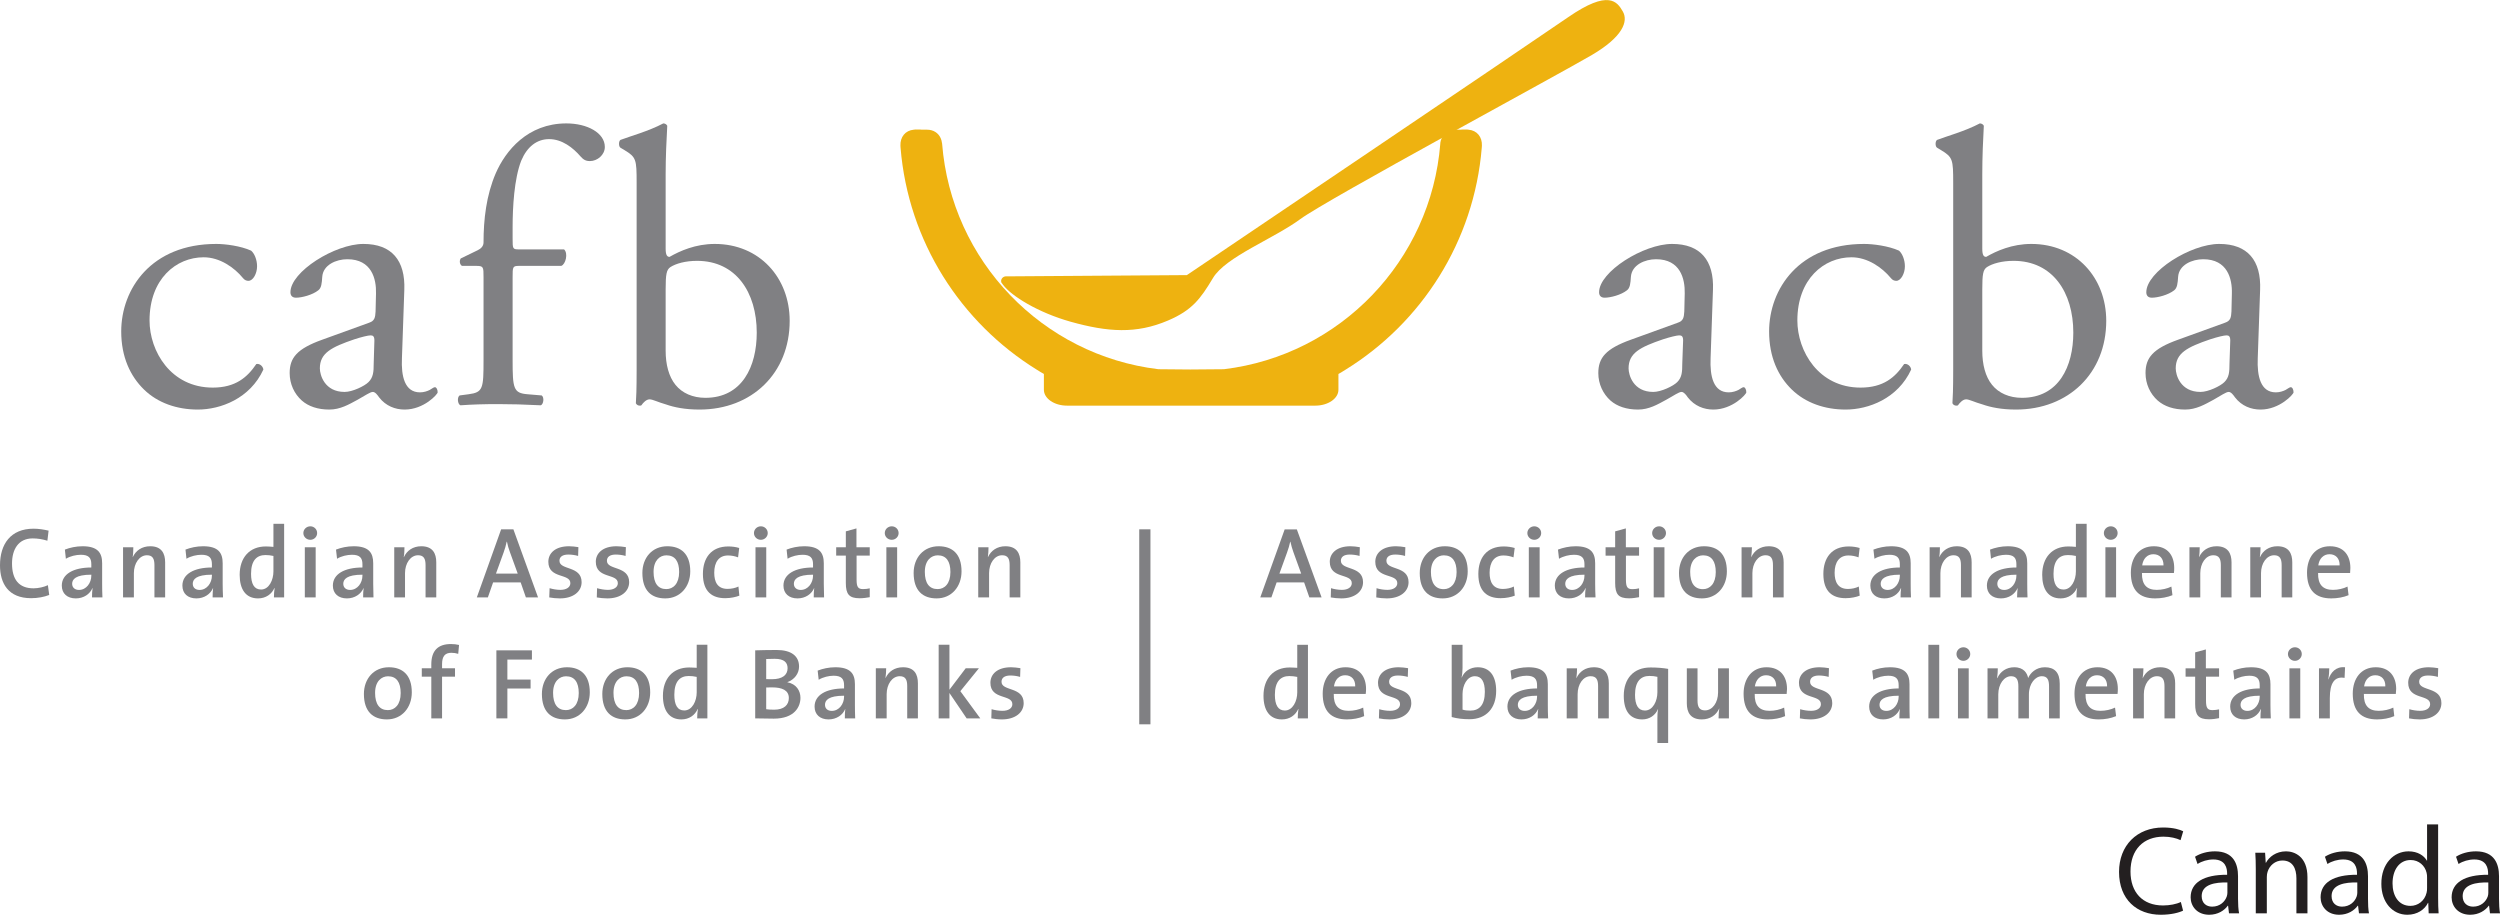 <?xml version="1.0" encoding="UTF-8"?>
<svg xmlns="http://www.w3.org/2000/svg" xmlns:xlink="http://www.w3.org/1999/xlink" width="139.68pt" height="51.11pt" viewBox="0 0 139.68 51.11" version="1.1">
<defs>
<clipPath id="clip1">
  <path d="M 118 46 L 122 46 L 122 51.109 L 118 51.109 Z M 118 46 "/>
</clipPath>
<clipPath id="clip2">
  <path d="M 122 47 L 126 47 L 126 51.109 L 122 51.109 Z M 122 47 "/>
</clipPath>
<clipPath id="clip3">
  <path d="M 126 47 L 129 47 L 129 51.109 L 126 51.109 Z M 126 47 "/>
</clipPath>
<clipPath id="clip4">
  <path d="M 129 47 L 133 47 L 133 51.109 L 129 51.109 Z M 129 47 "/>
</clipPath>
<clipPath id="clip5">
  <path d="M 133 46 L 137 46 L 137 51.109 L 133 51.109 Z M 133 46 "/>
</clipPath>
<clipPath id="clip6">
  <path d="M 136 47 L 139.68 47 L 139.68 51.109 L 136 51.109 Z M 136 47 "/>
</clipPath>
</defs>
<g id="surface1">
<path style=" stroke:none;fill-rule:nonzero;fill:rgb(50.2%,50.2%,51.399%);fill-opacity:1;" d="M 1.738 33.422 C 0.469 33.422 0 32.602 0 31.586 C 0 30.402 0.594 29.539 1.875 29.539 C 2.156 29.539 2.449 29.586 2.715 29.648 L 2.648 30.211 C 2.371 30.125 2.102 30.082 1.824 30.082 C 1.031 30.082 0.672 30.691 0.672 31.484 C 0.672 32.367 1.047 32.871 1.875 32.871 C 2.137 32.871 2.469 32.797 2.676 32.695 L 2.75 33.242 C 2.461 33.355 2.105 33.422 1.738 33.422 "/>
<path style=" stroke:none;fill-rule:nonzero;fill:rgb(50.2%,50.2%,51.399%);fill-opacity:1;" d="M 5.141 33.379 C 5.141 33.195 5.148 33.012 5.172 32.859 L 5.164 32.855 C 5.031 33.184 4.68 33.434 4.238 33.434 C 3.758 33.434 3.453 33.164 3.453 32.719 C 3.453 32.078 4.094 31.707 5.102 31.707 L 5.102 31.523 C 5.102 31.172 4.957 30.996 4.516 30.996 C 4.258 30.996 3.922 31.07 3.68 31.219 L 3.625 30.707 C 3.902 30.598 4.25 30.52 4.613 30.52 C 5.469 30.52 5.707 30.895 5.707 31.469 L 5.707 32.609 C 5.707 32.855 5.711 33.141 5.723 33.379 Z M 5.102 32.109 C 4.223 32.109 4.031 32.371 4.031 32.617 C 4.031 32.824 4.18 32.961 4.414 32.961 C 4.824 32.961 5.102 32.566 5.102 32.164 L 5.102 32.109 "/>
<path style=" stroke:none;fill-rule:nonzero;fill:rgb(50.2%,50.2%,51.399%);fill-opacity:1;" d="M 8.629 33.379 L 8.629 31.574 C 8.629 31.223 8.531 31.023 8.211 31.023 C 7.793 31.023 7.48 31.469 7.48 32.023 L 7.48 33.379 L 6.875 33.379 L 6.875 30.578 L 7.449 30.578 C 7.449 30.723 7.441 30.965 7.414 31.121 L 7.418 31.129 C 7.582 30.77 7.918 30.52 8.395 30.52 C 9.027 30.52 9.227 30.922 9.227 31.418 L 9.227 33.379 L 8.629 33.379 "/>
<path style=" stroke:none;fill-rule:nonzero;fill:rgb(50.2%,50.2%,51.399%);fill-opacity:1;" d="M 11.879 33.379 C 11.879 33.195 11.887 33.012 11.906 32.859 L 11.902 32.855 C 11.766 33.184 11.418 33.434 10.973 33.434 C 10.492 33.434 10.191 33.164 10.191 32.719 C 10.191 32.078 10.832 31.707 11.84 31.707 L 11.84 31.523 C 11.84 31.172 11.695 30.996 11.254 30.996 C 10.996 30.996 10.656 31.07 10.418 31.219 L 10.363 30.707 C 10.641 30.598 10.988 30.52 11.348 30.52 C 12.207 30.52 12.441 30.895 12.441 31.469 L 12.441 32.609 C 12.441 32.855 12.449 33.141 12.461 33.379 Z M 11.84 32.109 C 10.961 32.109 10.77 32.371 10.77 32.617 C 10.77 32.824 10.914 32.961 11.152 32.961 C 11.562 32.961 11.84 32.566 11.84 32.164 L 11.84 32.109 "/>
<path style=" stroke:none;fill-rule:nonzero;fill:rgb(50.2%,50.2%,51.399%);fill-opacity:1;" d="M 15.305 33.379 C 15.305 33.23 15.316 33.012 15.344 32.855 L 15.332 32.855 C 15.18 33.195 14.852 33.434 14.418 33.434 C 13.73 33.434 13.391 32.926 13.391 32.117 C 13.391 31.152 13.945 30.531 14.852 30.531 C 14.988 30.531 15.125 30.543 15.277 30.555 L 15.277 29.266 L 15.875 29.266 L 15.875 33.379 Z M 15.277 31.062 C 15.125 31.027 14.977 31.012 14.832 31.012 C 14.352 31.012 14.027 31.305 14.027 32.059 C 14.027 32.621 14.199 32.938 14.586 32.938 C 15.031 32.938 15.277 32.406 15.277 31.93 L 15.277 31.062 "/>
<path style=" stroke:none;fill-rule:nonzero;fill:rgb(50.2%,50.2%,51.399%);fill-opacity:1;" d="M 17.34 30.16 C 17.125 30.16 16.949 29.992 16.949 29.785 C 16.949 29.574 17.125 29.406 17.34 29.406 C 17.547 29.406 17.719 29.57 17.719 29.785 C 17.719 29.992 17.547 30.16 17.34 30.16 M 17.031 30.578 L 17.637 30.578 L 17.637 33.379 L 17.031 33.379 L 17.031 30.578 "/>
<path style=" stroke:none;fill-rule:nonzero;fill:rgb(50.2%,50.2%,51.399%);fill-opacity:1;" d="M 20.289 33.379 C 20.289 33.195 20.293 33.012 20.316 32.859 L 20.312 32.855 C 20.176 33.184 19.828 33.434 19.383 33.434 C 18.906 33.434 18.598 33.164 18.598 32.719 C 18.598 32.078 19.238 31.707 20.25 31.707 L 20.25 31.523 C 20.25 31.172 20.102 30.996 19.664 30.996 C 19.406 30.996 19.066 31.07 18.832 31.219 L 18.773 30.707 C 19.051 30.598 19.398 30.52 19.762 30.52 C 20.617 30.52 20.852 30.895 20.852 31.469 L 20.852 32.609 C 20.852 32.855 20.859 33.141 20.867 33.379 Z M 20.25 32.109 C 19.371 32.109 19.18 32.371 19.18 32.617 C 19.18 32.824 19.328 32.961 19.562 32.961 C 19.973 32.961 20.25 32.566 20.25 32.164 L 20.25 32.109 "/>
<path style=" stroke:none;fill-rule:nonzero;fill:rgb(50.2%,50.2%,51.399%);fill-opacity:1;" d="M 23.777 33.379 L 23.777 31.574 C 23.777 31.223 23.68 31.023 23.359 31.023 C 22.938 31.023 22.629 31.469 22.629 32.023 L 22.629 33.379 L 22.027 33.379 L 22.027 30.578 L 22.598 30.578 C 22.598 30.723 22.59 30.965 22.559 31.121 L 22.566 31.129 C 22.73 30.77 23.066 30.52 23.539 30.52 C 24.176 30.52 24.375 30.922 24.375 31.418 L 24.375 33.379 L 23.777 33.379 "/>
<path style=" stroke:none;fill-rule:nonzero;fill:rgb(50.2%,50.2%,51.399%);fill-opacity:1;" d="M 29.383 33.379 L 29.09 32.539 L 27.551 32.539 L 27.258 33.379 L 26.641 33.379 L 28 29.574 L 28.684 29.574 L 30.062 33.379 Z M 28.492 30.852 C 28.418 30.656 28.367 30.477 28.324 30.266 L 28.309 30.266 C 28.273 30.457 28.211 30.668 28.137 30.871 L 27.711 32.047 L 28.926 32.047 L 28.492 30.852 "/>
<path style=" stroke:none;fill-rule:nonzero;fill:rgb(50.2%,50.2%,51.399%);fill-opacity:1;" d="M 31.281 33.434 C 31.074 33.434 30.863 33.41 30.688 33.379 L 30.707 32.863 C 30.879 32.914 31.098 32.957 31.312 32.957 C 31.641 32.957 31.867 32.812 31.867 32.582 C 31.867 32.02 30.637 32.355 30.637 31.387 C 30.637 30.902 31.031 30.52 31.793 30.52 C 31.957 30.52 32.148 30.543 32.316 30.57 L 32.301 31.062 C 32.133 31.012 31.934 30.984 31.754 30.984 C 31.422 30.984 31.258 31.117 31.258 31.332 C 31.258 31.871 32.496 31.598 32.496 32.527 C 32.496 33.051 32.031 33.434 31.281 33.434 "/>
<path style=" stroke:none;fill-rule:nonzero;fill:rgb(50.2%,50.2%,51.399%);fill-opacity:1;" d="M 33.934 33.434 C 33.727 33.434 33.52 33.41 33.344 33.379 L 33.359 32.863 C 33.535 32.914 33.754 32.957 33.969 32.957 C 34.293 32.957 34.52 32.812 34.52 32.582 C 34.52 32.02 33.289 32.355 33.289 31.387 C 33.289 30.902 33.688 30.52 34.445 30.52 C 34.609 30.52 34.801 30.543 34.969 30.57 L 34.953 31.062 C 34.785 31.012 34.586 30.984 34.406 30.984 C 34.074 30.984 33.91 31.117 33.91 31.332 C 33.91 31.871 35.152 31.598 35.152 32.527 C 35.152 33.051 34.684 33.434 33.934 33.434 "/>
<path style=" stroke:none;fill-rule:nonzero;fill:rgb(50.2%,50.2%,51.399%);fill-opacity:1;" d="M 37.172 33.434 C 36.395 33.434 35.891 33 35.891 32.012 C 35.891 31.168 36.434 30.52 37.285 30.52 C 38.035 30.52 38.566 30.938 38.566 31.922 C 38.566 32.785 38 33.434 37.172 33.434 M 37.234 31.027 C 36.867 31.027 36.516 31.309 36.516 31.953 C 36.516 32.582 36.762 32.914 37.227 32.914 C 37.617 32.914 37.945 32.609 37.945 31.961 C 37.945 31.367 37.715 31.027 37.234 31.027 "/>
<path style=" stroke:none;fill-rule:nonzero;fill:rgb(50.2%,50.2%,51.399%);fill-opacity:1;" d="M 40.52 33.422 C 39.797 33.422 39.273 33.066 39.273 32.07 C 39.273 31.18 39.73 30.531 40.695 30.531 C 40.902 30.531 41.113 30.559 41.301 30.617 L 41.238 31.141 C 41.074 31.078 40.879 31.035 40.676 31.035 C 40.164 31.035 39.906 31.41 39.906 32 C 39.906 32.516 40.09 32.902 40.648 32.902 C 40.859 32.902 41.094 32.855 41.258 32.77 L 41.309 33.281 C 41.121 33.355 40.828 33.422 40.52 33.422 "/>
<path style=" stroke:none;fill-rule:nonzero;fill:rgb(50.2%,50.2%,51.399%);fill-opacity:1;" d="M 42.512 30.16 C 42.297 30.16 42.125 29.992 42.125 29.785 C 42.125 29.574 42.297 29.406 42.512 29.406 C 42.719 29.406 42.895 29.57 42.895 29.785 C 42.895 29.992 42.719 30.16 42.512 30.16 M 42.211 30.578 L 42.812 30.578 L 42.812 33.379 L 42.211 33.379 L 42.211 30.578 "/>
<path style=" stroke:none;fill-rule:nonzero;fill:rgb(50.2%,50.2%,51.399%);fill-opacity:1;" d="M 45.465 33.379 C 45.465 33.195 45.469 33.012 45.492 32.859 L 45.488 32.855 C 45.352 33.184 45.004 33.434 44.559 33.434 C 44.082 33.434 43.773 33.164 43.773 32.719 C 43.773 32.078 44.414 31.707 45.426 31.707 L 45.426 31.523 C 45.426 31.172 45.277 30.996 44.84 30.996 C 44.582 30.996 44.242 31.07 44.004 31.219 L 43.949 30.707 C 44.223 30.598 44.574 30.52 44.934 30.52 C 45.789 30.52 46.027 30.895 46.027 31.469 L 46.027 32.609 C 46.027 32.855 46.035 33.141 46.043 33.379 Z M 45.426 32.109 C 44.547 32.109 44.355 32.371 44.355 32.617 C 44.355 32.824 44.504 32.961 44.738 32.961 C 45.148 32.961 45.426 32.566 45.426 32.164 L 45.426 32.109 "/>
<path style=" stroke:none;fill-rule:nonzero;fill:rgb(50.2%,50.2%,51.399%);fill-opacity:1;" d="M 48.031 33.426 C 47.438 33.426 47.258 33.195 47.258 32.57 L 47.258 31.043 L 46.719 31.043 L 46.719 30.578 L 47.258 30.578 L 47.258 29.688 L 47.852 29.523 L 47.852 30.578 L 48.594 30.578 L 48.594 31.043 L 47.859 31.043 L 47.859 32.387 C 47.859 32.801 47.945 32.914 48.223 32.914 C 48.348 32.914 48.484 32.898 48.594 32.871 L 48.594 33.367 C 48.426 33.398 48.219 33.426 48.031 33.426 "/>
<path style=" stroke:none;fill-rule:nonzero;fill:rgb(50.2%,50.2%,51.399%);fill-opacity:1;" d="M 49.824 30.16 C 49.609 30.16 49.434 29.992 49.434 29.785 C 49.434 29.574 49.609 29.406 49.824 29.406 C 50.035 29.406 50.207 29.57 50.207 29.785 C 50.207 29.992 50.035 30.16 49.824 30.16 M 49.523 30.578 L 50.125 30.578 L 50.125 33.379 L 49.523 33.379 L 49.523 30.578 "/>
<path style=" stroke:none;fill-rule:nonzero;fill:rgb(50.2%,50.2%,51.399%);fill-opacity:1;" d="M 52.332 33.434 C 51.555 33.434 51.047 33 51.047 32.012 C 51.047 31.168 51.594 30.52 52.445 30.52 C 53.195 30.52 53.723 30.938 53.723 31.922 C 53.723 32.785 53.16 33.434 52.332 33.434 M 52.395 31.027 C 52.027 31.027 51.672 31.309 51.672 31.953 C 51.672 32.582 51.918 32.914 52.387 32.914 C 52.777 32.914 53.102 32.609 53.102 31.961 C 53.102 31.367 52.871 31.027 52.395 31.027 "/>
<path style=" stroke:none;fill-rule:nonzero;fill:rgb(50.2%,50.2%,51.399%);fill-opacity:1;" d="M 56.41 33.379 L 56.41 31.574 C 56.41 31.223 56.316 31.023 55.992 31.023 C 55.57 31.023 55.262 31.469 55.262 32.023 L 55.262 33.379 L 54.656 33.379 L 54.656 30.578 L 55.23 30.578 C 55.23 30.723 55.219 30.965 55.195 31.121 L 55.199 31.129 C 55.363 30.77 55.703 30.52 56.172 30.52 C 56.809 30.52 57.008 30.922 57.008 31.418 L 57.008 33.379 L 56.41 33.379 "/>
<path style=" stroke:none;fill-rule:nonzero;fill:rgb(50.2%,50.2%,51.399%);fill-opacity:1;" d="M 21.617 40.195 C 20.84 40.195 20.332 39.758 20.332 38.773 C 20.332 37.93 20.879 37.281 21.727 37.281 C 22.477 37.281 23.008 37.699 23.008 38.684 C 23.008 39.543 22.445 40.195 21.617 40.195 M 21.68 37.785 C 21.312 37.785 20.957 38.07 20.957 38.711 C 20.957 39.344 21.207 39.676 21.672 39.676 C 22.059 39.676 22.387 39.371 22.387 38.723 C 22.387 38.125 22.156 37.785 21.68 37.785 "/>
<path style=" stroke:none;fill-rule:nonzero;fill:rgb(50.2%,50.2%,51.399%);fill-opacity:1;" d="M 25.602 36.531 C 25.48 36.492 25.344 36.473 25.219 36.473 C 24.859 36.473 24.699 36.672 24.699 37.109 L 24.699 37.336 L 25.422 37.336 L 25.422 37.805 L 24.699 37.805 L 24.699 40.137 L 24.098 40.137 L 24.098 37.805 L 23.566 37.805 L 23.566 37.336 L 24.098 37.336 L 24.098 37.121 C 24.098 36.355 24.469 35.984 25.195 35.984 C 25.352 35.984 25.504 36 25.648 36.035 L 25.602 36.531 "/>
<path style=" stroke:none;fill-rule:nonzero;fill:rgb(50.2%,50.2%,51.399%);fill-opacity:1;" d="M 28.348 36.852 L 28.348 37.969 L 29.645 37.969 L 29.645 38.469 L 28.348 38.469 L 28.348 40.137 L 27.734 40.137 L 27.734 36.336 L 29.719 36.336 L 29.719 36.852 L 28.348 36.852 "/>
<path style=" stroke:none;fill-rule:nonzero;fill:rgb(50.2%,50.2%,51.399%);fill-opacity:1;" d="M 31.562 40.195 C 30.785 40.195 30.277 39.758 30.277 38.773 C 30.277 37.93 30.824 37.281 31.676 37.281 C 32.422 37.281 32.953 37.699 32.953 38.684 C 32.953 39.543 32.391 40.195 31.562 40.195 M 31.625 37.785 C 31.258 37.785 30.902 38.07 30.902 38.711 C 30.902 39.344 31.152 39.676 31.617 39.676 C 32.012 39.676 32.336 39.371 32.336 38.723 C 32.336 38.125 32.105 37.785 31.625 37.785 "/>
<path style=" stroke:none;fill-rule:nonzero;fill:rgb(50.2%,50.2%,51.399%);fill-opacity:1;" d="M 34.938 40.195 C 34.16 40.195 33.652 39.758 33.652 38.773 C 33.652 37.93 34.199 37.281 35.051 37.281 C 35.797 37.281 36.328 37.699 36.328 38.684 C 36.328 39.543 35.766 40.195 34.938 40.195 M 35 37.785 C 34.633 37.785 34.277 38.07 34.277 38.711 C 34.277 39.344 34.527 39.676 34.992 39.676 C 35.383 39.676 35.707 39.371 35.707 38.723 C 35.707 38.125 35.477 37.785 35 37.785 "/>
<path style=" stroke:none;fill-rule:nonzero;fill:rgb(50.2%,50.2%,51.399%);fill-opacity:1;" d="M 38.953 40.137 C 38.953 39.992 38.965 39.77 38.992 39.613 L 38.98 39.613 C 38.832 39.957 38.504 40.195 38.07 40.195 C 37.383 40.195 37.039 39.688 37.039 38.875 C 37.039 37.91 37.598 37.293 38.504 37.293 C 38.641 37.293 38.773 37.305 38.926 37.312 L 38.926 36.023 L 39.523 36.023 L 39.523 40.137 Z M 38.926 37.82 C 38.773 37.785 38.629 37.77 38.48 37.77 C 38 37.77 37.676 38.062 37.676 38.816 C 37.676 39.383 37.848 39.695 38.23 39.695 C 38.676 39.695 38.926 39.168 38.926 38.688 L 38.926 37.82 "/>
<path style=" stroke:none;fill-rule:nonzero;fill:rgb(50.2%,50.2%,51.399%);fill-opacity:1;" d="M 43.23 40.152 C 42.996 40.152 42.617 40.145 42.195 40.137 L 42.195 36.336 C 42.492 36.328 42.926 36.316 43.387 36.316 C 44.215 36.316 44.645 36.656 44.645 37.242 C 44.645 37.629 44.387 37.973 43.996 38.109 L 43.996 38.121 C 44.492 38.215 44.723 38.594 44.723 38.988 C 44.723 39.484 44.398 40.152 43.23 40.152 M 43.285 36.809 C 43.117 36.809 42.953 36.812 42.809 36.82 L 42.809 37.945 C 42.91 37.949 43.008 37.949 43.133 37.949 C 43.703 37.949 44.004 37.719 44.004 37.336 C 44.004 37.027 43.828 36.809 43.285 36.809 M 43.152 38.406 C 43.09 38.406 42.891 38.406 42.809 38.41 L 42.809 39.625 C 42.902 39.641 43.055 39.652 43.254 39.652 C 43.809 39.652 44.074 39.383 44.074 39 C 44.074 38.562 43.688 38.406 43.152 38.406 "/>
<path style=" stroke:none;fill-rule:nonzero;fill:rgb(50.2%,50.2%,51.399%);fill-opacity:1;" d="M 47.203 40.137 C 47.203 39.957 47.207 39.77 47.227 39.617 L 47.223 39.613 C 47.09 39.945 46.738 40.195 46.293 40.195 C 45.816 40.195 45.512 39.922 45.512 39.48 C 45.512 38.836 46.152 38.465 47.16 38.465 L 47.16 38.285 C 47.16 37.934 47.016 37.754 46.574 37.754 C 46.316 37.754 45.977 37.832 45.742 37.98 L 45.684 37.469 C 45.961 37.359 46.309 37.281 46.672 37.281 C 47.527 37.281 47.766 37.652 47.766 38.227 L 47.766 39.371 C 47.766 39.613 47.77 39.898 47.781 40.137 Z M 47.16 38.871 C 46.281 38.871 46.094 39.133 46.094 39.375 C 46.094 39.586 46.238 39.719 46.473 39.719 C 46.887 39.719 47.16 39.324 47.16 38.926 L 47.16 38.871 "/>
<path style=" stroke:none;fill-rule:nonzero;fill:rgb(50.2%,50.2%,51.399%);fill-opacity:1;" d="M 50.688 40.137 L 50.688 38.332 C 50.688 37.984 50.594 37.781 50.273 37.781 C 49.848 37.781 49.539 38.227 49.539 38.785 L 49.539 40.137 L 48.934 40.137 L 48.934 37.336 L 49.512 37.336 C 49.512 37.484 49.5 37.723 49.473 37.883 L 49.477 37.887 C 49.641 37.527 49.977 37.281 50.453 37.281 C 51.09 37.281 51.285 37.68 51.285 38.176 L 51.285 40.137 L 50.688 40.137 "/>
<path style=" stroke:none;fill-rule:nonzero;fill:rgb(50.2%,50.2%,51.399%);fill-opacity:1;" d="M 54.008 40.137 L 53.047 38.719 L 53.047 40.137 L 52.445 40.137 L 52.445 36.023 L 53.047 36.023 L 53.047 38.535 L 53.957 37.336 L 54.695 37.336 L 53.656 38.617 L 54.77 40.137 L 54.008 40.137 "/>
<path style=" stroke:none;fill-rule:nonzero;fill:rgb(50.2%,50.2%,51.399%);fill-opacity:1;" d="M 55.977 40.195 C 55.77 40.195 55.559 40.168 55.387 40.137 L 55.402 39.625 C 55.578 39.676 55.797 39.715 56.012 39.715 C 56.34 39.715 56.562 39.574 56.562 39.344 C 56.562 38.777 55.336 39.117 55.336 38.148 C 55.336 37.664 55.727 37.281 56.488 37.281 C 56.652 37.281 56.844 37.305 57.012 37.332 L 56.996 37.82 C 56.828 37.77 56.633 37.742 56.449 37.742 C 56.117 37.742 55.957 37.879 55.957 38.094 C 55.957 38.633 57.195 38.355 57.195 39.285 C 57.195 39.809 56.727 40.195 55.977 40.195 "/>
<path style=" stroke:none;fill-rule:nonzero;fill:rgb(50.2%,50.2%,51.399%);fill-opacity:1;" d="M 73.156 33.379 L 72.863 32.539 L 71.328 32.539 L 71.035 33.379 L 70.414 33.379 L 71.777 29.578 L 72.457 29.578 L 73.84 33.379 Z M 72.266 30.852 C 72.195 30.656 72.145 30.477 72.098 30.266 L 72.086 30.266 C 72.047 30.461 71.984 30.668 71.91 30.871 L 71.484 32.047 L 72.699 32.047 L 72.266 30.852 "/>
<path style=" stroke:none;fill-rule:nonzero;fill:rgb(50.2%,50.2%,51.399%);fill-opacity:1;" d="M 74.941 33.434 C 74.734 33.434 74.527 33.41 74.352 33.379 L 74.367 32.863 C 74.543 32.918 74.766 32.957 74.977 32.957 C 75.305 32.957 75.527 32.812 75.527 32.582 C 75.527 32.02 74.297 32.359 74.297 31.387 C 74.297 30.906 74.695 30.52 75.453 30.52 C 75.617 30.52 75.809 30.543 75.977 30.574 L 75.961 31.062 C 75.793 31.012 75.594 30.984 75.414 30.984 C 75.082 30.984 74.918 31.117 74.918 31.332 C 74.918 31.875 76.156 31.598 76.156 32.527 C 76.156 33.051 75.691 33.434 74.941 33.434 "/>
<path style=" stroke:none;fill-rule:nonzero;fill:rgb(50.2%,50.2%,51.399%);fill-opacity:1;" d="M 77.48 33.434 C 77.273 33.434 77.066 33.41 76.895 33.379 L 76.91 32.863 C 77.082 32.918 77.301 32.957 77.52 32.957 C 77.844 32.957 78.07 32.812 78.07 32.582 C 78.07 32.02 76.84 32.359 76.84 31.387 C 76.84 30.906 77.234 30.52 77.996 30.52 C 78.16 30.52 78.348 30.543 78.52 30.574 L 78.504 31.062 C 78.332 31.012 78.137 30.984 77.957 30.984 C 77.625 30.984 77.461 31.117 77.461 31.332 C 77.461 31.875 78.699 31.598 78.699 32.527 C 78.699 33.051 78.23 33.434 77.48 33.434 "/>
<path style=" stroke:none;fill-rule:nonzero;fill:rgb(50.2%,50.2%,51.399%);fill-opacity:1;" d="M 80.605 33.434 C 79.832 33.434 79.324 33 79.324 32.016 C 79.324 31.168 79.871 30.52 80.723 30.52 C 81.469 30.52 82.004 30.938 82.004 31.926 C 82.004 32.785 81.438 33.434 80.605 33.434 M 80.668 31.027 C 80.305 31.027 79.949 31.312 79.949 31.953 C 79.949 32.582 80.199 32.918 80.664 32.918 C 81.055 32.918 81.383 32.609 81.383 31.965 C 81.383 31.367 81.152 31.027 80.668 31.027 "/>
<path style=" stroke:none;fill-rule:nonzero;fill:rgb(50.2%,50.2%,51.399%);fill-opacity:1;" d="M 83.844 33.422 C 83.121 33.422 82.598 33.07 82.598 32.07 C 82.598 31.18 83.055 30.531 84.02 30.531 C 84.223 30.531 84.438 30.562 84.629 30.617 L 84.562 31.141 C 84.395 31.078 84.203 31.035 84 31.035 C 83.488 31.035 83.227 31.414 83.227 32 C 83.227 32.516 83.414 32.906 83.973 32.906 C 84.188 32.906 84.418 32.855 84.582 32.77 L 84.633 33.281 C 84.445 33.355 84.152 33.422 83.844 33.422 "/>
<path style=" stroke:none;fill-rule:nonzero;fill:rgb(50.2%,50.2%,51.399%);fill-opacity:1;" d="M 85.723 30.16 C 85.512 30.16 85.336 29.992 85.336 29.785 C 85.336 29.578 85.512 29.406 85.723 29.406 C 85.934 29.406 86.109 29.57 86.109 29.785 C 86.109 29.992 85.934 30.16 85.723 30.16 M 85.418 30.578 L 86.023 30.578 L 86.023 33.379 L 85.418 33.379 L 85.418 30.578 "/>
<path style=" stroke:none;fill-rule:nonzero;fill:rgb(50.2%,50.2%,51.399%);fill-opacity:1;" d="M 88.562 33.379 C 88.562 33.195 88.57 33.012 88.594 32.859 L 88.586 32.855 C 88.453 33.188 88.102 33.434 87.656 33.434 C 87.176 33.434 86.871 33.164 86.871 32.719 C 86.871 32.078 87.516 31.707 88.527 31.707 L 88.527 31.523 C 88.527 31.176 88.379 30.996 87.941 30.996 C 87.676 30.996 87.344 31.074 87.105 31.219 L 87.047 30.707 C 87.324 30.602 87.672 30.52 88.031 30.52 C 88.891 30.52 89.125 30.895 89.125 31.469 L 89.125 32.609 C 89.125 32.855 89.133 33.141 89.145 33.379 Z M 88.527 32.109 C 87.645 32.109 87.453 32.375 87.453 32.617 C 87.453 32.824 87.598 32.961 87.836 32.961 C 88.25 32.961 88.527 32.566 88.527 32.164 L 88.527 32.109 "/>
<path style=" stroke:none;fill-rule:nonzero;fill:rgb(50.2%,50.2%,51.399%);fill-opacity:1;" d="M 91.02 33.43 C 90.422 33.43 90.242 33.195 90.242 32.57 L 90.242 31.047 L 89.707 31.047 L 89.707 30.578 L 90.242 30.578 L 90.242 29.688 L 90.84 29.523 L 90.84 30.578 L 91.578 30.578 L 91.578 31.047 L 90.844 31.047 L 90.844 32.387 C 90.844 32.805 90.93 32.918 91.211 32.918 C 91.336 32.918 91.469 32.898 91.578 32.871 L 91.578 33.367 C 91.414 33.398 91.207 33.43 91.02 33.43 "/>
<path style=" stroke:none;fill-rule:nonzero;fill:rgb(50.2%,50.2%,51.399%);fill-opacity:1;" d="M 92.699 30.16 C 92.48 30.16 92.309 29.992 92.309 29.785 C 92.309 29.578 92.48 29.406 92.699 29.406 C 92.906 29.406 93.082 29.57 93.082 29.785 C 93.082 29.992 92.906 30.16 92.699 30.16 M 92.395 30.578 L 92.996 30.578 L 92.996 33.379 L 92.395 33.379 L 92.395 30.578 "/>
<path style=" stroke:none;fill-rule:nonzero;fill:rgb(50.2%,50.2%,51.399%);fill-opacity:1;" d="M 95.094 33.434 C 94.316 33.434 93.809 33 93.809 32.016 C 93.809 31.168 94.352 30.52 95.207 30.52 C 95.957 30.52 96.484 30.938 96.484 31.926 C 96.484 32.785 95.918 33.434 95.094 33.434 M 95.156 31.027 C 94.789 31.027 94.434 31.312 94.434 31.953 C 94.434 32.582 94.68 32.918 95.148 32.918 C 95.539 32.918 95.863 32.609 95.863 31.965 C 95.863 31.367 95.633 31.027 95.156 31.027 "/>
<path style=" stroke:none;fill-rule:nonzero;fill:rgb(50.2%,50.2%,51.399%);fill-opacity:1;" d="M 99.059 33.379 L 99.059 31.574 C 99.059 31.227 98.965 31.023 98.645 31.023 C 98.219 31.023 97.91 31.469 97.91 32.027 L 97.91 33.379 L 97.305 33.379 L 97.305 30.578 L 97.883 30.578 C 97.883 30.727 97.867 30.965 97.844 31.125 L 97.848 31.129 C 98.012 30.77 98.348 30.52 98.82 30.52 C 99.457 30.52 99.656 30.922 99.656 31.418 L 99.656 33.379 L 99.059 33.379 "/>
<path style=" stroke:none;fill-rule:nonzero;fill:rgb(50.2%,50.2%,51.399%);fill-opacity:1;" d="M 103.121 33.422 C 102.398 33.422 101.875 33.07 101.875 32.07 C 101.875 31.18 102.332 30.531 103.293 30.531 C 103.504 30.531 103.715 30.562 103.902 30.617 L 103.84 31.141 C 103.672 31.078 103.48 31.035 103.277 31.035 C 102.766 31.035 102.504 31.414 102.504 32 C 102.504 32.516 102.691 32.906 103.25 32.906 C 103.465 32.906 103.691 32.855 103.855 32.77 L 103.906 33.281 C 103.723 33.355 103.43 33.422 103.121 33.422 "/>
<path style=" stroke:none;fill-rule:nonzero;fill:rgb(50.2%,50.2%,51.399%);fill-opacity:1;" d="M 106.188 33.379 C 106.188 33.195 106.195 33.012 106.219 32.859 L 106.211 32.855 C 106.074 33.188 105.73 33.434 105.281 33.434 C 104.805 33.434 104.5 33.164 104.5 32.719 C 104.5 32.078 105.141 31.707 106.148 31.707 L 106.148 31.523 C 106.148 31.176 106.004 30.996 105.566 30.996 C 105.305 30.996 104.969 31.074 104.73 31.219 L 104.672 30.707 C 104.949 30.602 105.301 30.52 105.66 30.52 C 106.516 30.52 106.754 30.895 106.754 31.469 L 106.754 32.609 C 106.754 32.855 106.758 33.141 106.77 33.379 Z M 106.148 32.109 C 105.27 32.109 105.078 32.375 105.078 32.617 C 105.078 32.824 105.227 32.961 105.465 32.961 C 105.875 32.961 106.148 32.566 106.148 32.164 L 106.148 32.109 "/>
<path style=" stroke:none;fill-rule:nonzero;fill:rgb(50.2%,50.2%,51.399%);fill-opacity:1;" d="M 109.562 33.379 L 109.562 31.574 C 109.562 31.227 109.469 31.023 109.145 31.023 C 108.727 31.023 108.414 31.469 108.414 32.027 L 108.414 33.379 L 107.812 33.379 L 107.812 30.578 L 108.387 30.578 C 108.387 30.727 108.379 30.965 108.348 31.125 L 108.352 31.129 C 108.516 30.77 108.855 30.52 109.328 30.52 C 109.965 30.52 110.16 30.922 110.16 31.418 L 110.16 33.379 L 109.562 33.379 "/>
<path style=" stroke:none;fill-rule:nonzero;fill:rgb(50.2%,50.2%,51.399%);fill-opacity:1;" d="M 112.699 33.379 C 112.699 33.195 112.711 33.012 112.73 32.859 L 112.727 32.855 C 112.59 33.188 112.238 33.434 111.797 33.434 C 111.316 33.434 111.012 33.164 111.012 32.719 C 111.012 32.078 111.652 31.707 112.66 31.707 L 112.66 31.523 C 112.66 31.176 112.52 30.996 112.078 30.996 C 111.816 30.996 111.48 31.074 111.242 31.219 L 111.188 30.707 C 111.465 30.602 111.812 30.52 112.172 30.52 C 113.027 30.52 113.266 30.895 113.266 31.469 L 113.266 32.609 C 113.266 32.855 113.27 33.141 113.281 33.379 Z M 112.66 32.109 C 111.781 32.109 111.594 32.375 111.594 32.617 C 111.594 32.824 111.738 32.961 111.977 32.961 C 112.387 32.961 112.66 32.566 112.66 32.164 L 112.66 32.109 "/>
<path style=" stroke:none;fill-rule:nonzero;fill:rgb(50.2%,50.2%,51.399%);fill-opacity:1;" d="M 116.016 33.379 C 116.016 33.23 116.023 33.012 116.055 32.855 L 116.043 32.855 C 115.891 33.195 115.562 33.434 115.129 33.434 C 114.441 33.434 114.102 32.926 114.102 32.117 C 114.102 31.152 114.656 30.531 115.562 30.531 C 115.699 30.531 115.836 30.543 115.984 30.555 L 115.984 29.266 L 116.586 29.266 L 116.586 33.379 Z M 115.984 31.062 C 115.836 31.027 115.688 31.012 115.539 31.012 C 115.062 31.012 114.734 31.305 114.734 32.059 C 114.734 32.625 114.91 32.938 115.293 32.938 C 115.738 32.938 115.984 32.41 115.984 31.93 L 115.984 31.062 "/>
<path style=" stroke:none;fill-rule:nonzero;fill:rgb(50.2%,50.2%,51.399%);fill-opacity:1;" d="M 117.934 30.16 C 117.719 30.16 117.547 29.992 117.547 29.785 C 117.547 29.578 117.719 29.406 117.934 29.406 C 118.145 29.406 118.316 29.57 118.316 29.785 C 118.316 29.992 118.145 30.16 117.934 30.16 M 117.633 30.578 L 118.23 30.578 L 118.23 33.379 L 117.633 33.379 L 117.633 30.578 "/>
<path style=" stroke:none;fill-rule:nonzero;fill:rgb(50.2%,50.2%,51.399%);fill-opacity:1;" d="M 121.461 32.016 L 119.676 32.016 C 119.66 32.664 119.945 32.957 120.504 32.957 C 120.789 32.957 121.09 32.887 121.32 32.773 L 121.379 33.254 C 121.094 33.371 120.754 33.434 120.41 33.434 C 119.535 33.434 119.055 32.984 119.055 31.996 C 119.055 31.152 119.52 30.52 120.336 30.52 C 121.137 30.52 121.477 31.066 121.477 31.734 C 121.477 31.812 121.477 31.906 121.461 32.016 M 120.312 30.965 C 119.973 30.965 119.738 31.215 119.688 31.59 L 120.879 31.59 C 120.887 31.211 120.668 30.965 120.312 30.965 "/>
<path style=" stroke:none;fill-rule:nonzero;fill:rgb(50.2%,50.2%,51.399%);fill-opacity:1;" d="M 124.082 33.379 L 124.082 31.574 C 124.082 31.227 123.984 31.023 123.664 31.023 C 123.242 31.023 122.934 31.469 122.934 32.027 L 122.934 33.379 L 122.328 33.379 L 122.328 30.578 L 122.902 30.578 C 122.902 30.727 122.895 30.965 122.863 31.125 L 122.867 31.129 C 123.031 30.77 123.371 30.52 123.844 30.52 C 124.48 30.52 124.68 30.922 124.68 31.418 L 124.68 33.379 L 124.082 33.379 "/>
<path style=" stroke:none;fill-rule:nonzero;fill:rgb(50.2%,50.2%,51.399%);fill-opacity:1;" d="M 127.48 33.379 L 127.48 31.574 C 127.48 31.227 127.383 31.023 127.062 31.023 C 126.641 31.023 126.328 31.469 126.328 32.027 L 126.328 33.379 L 125.727 33.379 L 125.727 30.578 L 126.301 30.578 C 126.301 30.727 126.289 30.965 126.262 31.125 L 126.27 31.129 C 126.43 30.77 126.77 30.52 127.242 30.52 C 127.879 30.52 128.074 30.922 128.074 31.418 L 128.074 33.379 L 127.48 33.379 "/>
<path style=" stroke:none;fill-rule:nonzero;fill:rgb(50.2%,50.2%,51.399%);fill-opacity:1;" d="M 131.305 32.016 L 129.516 32.016 C 129.5 32.664 129.785 32.957 130.348 32.957 C 130.633 32.957 130.934 32.887 131.16 32.773 L 131.219 33.254 C 130.938 33.371 130.594 33.434 130.25 33.434 C 129.375 33.434 128.898 32.984 128.898 31.996 C 128.898 31.152 129.355 30.52 130.176 30.52 C 130.977 30.52 131.32 31.066 131.32 31.734 C 131.32 31.812 131.312 31.906 131.305 32.016 M 130.156 30.965 C 129.812 30.965 129.578 31.215 129.527 31.59 L 130.719 31.59 C 130.73 31.211 130.508 30.965 130.156 30.965 "/>
<path style=" stroke:none;fill-rule:nonzero;fill:rgb(50.2%,50.2%,51.399%);fill-opacity:1;" d="M 72.508 40.137 C 72.508 39.992 72.52 39.77 72.547 39.613 L 72.535 39.613 C 72.383 39.957 72.059 40.195 71.621 40.195 C 70.938 40.195 70.594 39.688 70.594 38.875 C 70.594 37.914 71.152 37.293 72.059 37.293 C 72.195 37.293 72.328 37.305 72.48 37.312 L 72.48 36.027 L 73.078 36.027 L 73.078 40.137 Z M 72.48 37.82 C 72.328 37.789 72.18 37.773 72.035 37.773 C 71.559 37.773 71.23 38.066 71.23 38.82 C 71.23 39.383 71.406 39.699 71.785 39.699 C 72.23 39.699 72.48 39.168 72.48 38.691 L 72.48 37.82 "/>
<path style=" stroke:none;fill-rule:nonzero;fill:rgb(50.2%,50.2%,51.399%);fill-opacity:1;" d="M 76.305 38.773 L 74.52 38.773 C 74.504 39.422 74.789 39.715 75.348 39.715 C 75.637 39.715 75.934 39.648 76.164 39.535 L 76.219 40.012 C 75.938 40.133 75.594 40.195 75.254 40.195 C 74.379 40.195 73.902 39.742 73.902 38.758 C 73.902 37.914 74.363 37.281 75.176 37.281 C 75.977 37.281 76.324 37.828 76.324 38.492 C 76.324 38.57 76.32 38.668 76.305 38.773 M 75.156 37.727 C 74.816 37.727 74.582 37.977 74.531 38.352 L 75.719 38.352 C 75.73 37.969 75.512 37.727 75.156 37.727 "/>
<path style=" stroke:none;fill-rule:nonzero;fill:rgb(50.2%,50.2%,51.399%);fill-opacity:1;" d="M 77.637 40.195 C 77.426 40.195 77.219 40.172 77.043 40.137 L 77.059 39.625 C 77.234 39.676 77.457 39.715 77.668 39.715 C 77.996 39.715 78.223 39.574 78.223 39.344 C 78.223 38.777 76.992 39.117 76.992 38.148 C 76.992 37.664 77.387 37.281 78.148 37.281 C 78.309 37.281 78.504 37.305 78.672 37.332 L 78.656 37.82 C 78.484 37.773 78.285 37.742 78.105 37.742 C 77.777 37.742 77.613 37.879 77.613 38.094 C 77.613 38.633 78.852 38.355 78.852 39.285 C 78.852 39.812 78.383 40.195 77.637 40.195 "/>
<path style=" stroke:none;fill-rule:nonzero;fill:rgb(50.2%,50.2%,51.399%);fill-opacity:1;" d="M 82.105 40.184 C 81.715 40.184 81.414 40.145 81.109 40.062 L 81.109 36.027 L 81.715 36.027 L 81.715 37.312 C 81.715 37.477 81.699 37.703 81.66 37.852 L 81.672 37.852 C 81.82 37.5 82.152 37.281 82.562 37.281 C 83.227 37.281 83.594 37.754 83.594 38.602 C 83.594 39.57 83.035 40.184 82.105 40.184 M 82.406 37.781 C 81.957 37.781 81.715 38.305 81.715 38.777 L 81.715 39.648 C 81.84 39.688 81.977 39.703 82.152 39.703 C 82.633 39.703 82.961 39.41 82.961 38.656 C 82.961 38.094 82.781 37.781 82.406 37.781 "/>
<path style=" stroke:none;fill-rule:nonzero;fill:rgb(50.2%,50.2%,51.399%);fill-opacity:1;" d="M 85.914 40.137 C 85.914 39.957 85.918 39.77 85.945 39.621 L 85.938 39.613 C 85.801 39.945 85.453 40.195 85.008 40.195 C 84.531 40.195 84.223 39.922 84.223 39.48 C 84.223 38.836 84.867 38.465 85.879 38.465 L 85.879 38.285 C 85.879 37.934 85.73 37.754 85.289 37.754 C 85.031 37.754 84.695 37.832 84.457 37.98 L 84.398 37.469 C 84.676 37.359 85.023 37.281 85.387 37.281 C 86.242 37.281 86.48 37.652 86.48 38.227 L 86.48 39.371 C 86.48 39.613 86.484 39.902 86.496 40.137 Z M 85.879 38.871 C 84.996 38.871 84.805 39.133 84.805 39.379 C 84.805 39.586 84.953 39.719 85.188 39.719 C 85.602 39.719 85.879 39.324 85.879 38.926 L 85.879 38.871 "/>
<path style=" stroke:none;fill-rule:nonzero;fill:rgb(50.2%,50.2%,51.399%);fill-opacity:1;" d="M 89.289 40.137 L 89.289 38.336 C 89.289 37.984 89.195 37.781 88.871 37.781 C 88.453 37.781 88.145 38.227 88.145 38.785 L 88.145 40.137 L 87.535 40.137 L 87.535 37.34 L 88.113 37.34 C 88.113 37.484 88.102 37.727 88.074 37.883 L 88.078 37.891 C 88.242 37.527 88.578 37.281 89.051 37.281 C 89.691 37.281 89.887 37.68 89.887 38.176 L 89.887 40.137 L 89.289 40.137 "/>
<path style=" stroke:none;fill-rule:nonzero;fill:rgb(50.2%,50.2%,51.399%);fill-opacity:1;" d="M 92.602 41.512 L 92.602 40.145 C 92.602 40.004 92.605 39.801 92.641 39.625 L 92.633 39.621 C 92.484 39.973 92.152 40.195 91.758 40.195 C 91.094 40.195 90.723 39.75 90.723 38.879 C 90.723 37.914 91.27 37.293 92.219 37.293 C 92.582 37.293 92.906 37.32 93.203 37.371 L 93.203 41.512 Z M 92.602 37.816 C 92.457 37.781 92.316 37.766 92.156 37.766 C 91.68 37.766 91.352 38.066 91.352 38.82 C 91.352 39.383 91.527 39.699 91.906 39.699 C 92.352 39.699 92.602 39.168 92.602 38.68 L 92.602 37.816 "/>
<path style=" stroke:none;fill-rule:nonzero;fill:rgb(50.2%,50.2%,51.399%);fill-opacity:1;" d="M 96.02 40.137 C 96.02 39.992 96.031 39.75 96.062 39.59 L 96.055 39.586 C 95.895 39.945 95.555 40.195 95.082 40.195 C 94.445 40.195 94.246 39.793 94.246 39.297 L 94.246 37.34 L 94.844 37.34 L 94.844 39.141 C 94.844 39.488 94.941 39.691 95.262 39.691 C 95.684 39.691 95.992 39.246 95.992 38.691 L 95.992 37.34 L 96.598 37.34 L 96.598 40.137 L 96.02 40.137 "/>
<path style=" stroke:none;fill-rule:nonzero;fill:rgb(50.2%,50.2%,51.399%);fill-opacity:1;" d="M 99.824 38.773 L 98.039 38.773 C 98.023 39.422 98.309 39.715 98.867 39.715 C 99.156 39.715 99.453 39.648 99.684 39.535 L 99.738 40.012 C 99.457 40.133 99.113 40.195 98.773 40.195 C 97.898 40.195 97.418 39.742 97.418 38.758 C 97.418 37.914 97.883 37.281 98.699 37.281 C 99.496 37.281 99.844 37.828 99.844 38.492 C 99.844 38.57 99.836 38.668 99.824 38.773 M 98.672 37.727 C 98.34 37.727 98.102 37.977 98.047 38.352 L 99.238 38.352 C 99.25 37.969 99.031 37.727 98.672 37.727 "/>
<path style=" stroke:none;fill-rule:nonzero;fill:rgb(50.2%,50.2%,51.399%);fill-opacity:1;" d="M 101.152 40.195 C 100.945 40.195 100.734 40.172 100.562 40.137 L 100.578 39.625 C 100.754 39.676 100.977 39.715 101.188 39.715 C 101.516 39.715 101.738 39.574 101.738 39.344 C 101.738 38.777 100.512 39.117 100.512 38.148 C 100.512 37.664 100.906 37.281 101.668 37.281 C 101.828 37.281 102.02 37.305 102.188 37.332 L 102.172 37.82 C 102.004 37.773 101.809 37.742 101.629 37.742 C 101.297 37.742 101.133 37.879 101.133 38.094 C 101.133 38.633 102.371 38.355 102.371 39.285 C 102.371 39.812 101.902 40.195 101.152 40.195 "/>
<path style=" stroke:none;fill-rule:nonzero;fill:rgb(50.2%,50.2%,51.399%);fill-opacity:1;" d="M 106.121 40.137 C 106.121 39.957 106.129 39.77 106.148 39.621 L 106.145 39.613 C 106.012 39.945 105.66 40.195 105.215 40.195 C 104.734 40.195 104.434 39.922 104.434 39.48 C 104.434 38.836 105.074 38.465 106.082 38.465 L 106.082 38.285 C 106.082 37.934 105.938 37.754 105.496 37.754 C 105.234 37.754 104.898 37.832 104.664 37.98 L 104.605 37.469 C 104.883 37.359 105.23 37.281 105.594 37.281 C 106.449 37.281 106.688 37.652 106.688 38.227 L 106.688 39.371 C 106.688 39.613 106.688 39.902 106.699 40.137 Z M 106.082 38.871 C 105.203 38.871 105.012 39.133 105.012 39.379 C 105.012 39.586 105.156 39.719 105.395 39.719 C 105.805 39.719 106.082 39.324 106.082 38.926 L 106.082 38.871 "/>
<path style=" stroke:none;fill-rule:nonzero;fill:rgb(50.2%,50.2%,51.399%);fill-opacity:1;" d="M 107.742 36.027 L 108.348 36.027 L 108.348 40.137 L 107.742 40.137 L 107.742 36.027 "/>
<path style=" stroke:none;fill-rule:nonzero;fill:rgb(50.2%,50.2%,51.399%);fill-opacity:1;" d="M 109.699 36.922 C 109.484 36.922 109.312 36.75 109.312 36.543 C 109.312 36.336 109.484 36.164 109.699 36.164 C 109.906 36.164 110.082 36.328 110.082 36.543 C 110.082 36.75 109.906 36.922 109.699 36.922 M 109.395 37.34 L 109.996 37.34 L 109.996 40.137 L 109.395 40.137 L 109.395 37.34 "/>
<path style=" stroke:none;fill-rule:nonzero;fill:rgb(50.2%,50.2%,51.399%);fill-opacity:1;" d="M 114.484 40.137 L 114.484 38.352 C 114.484 38 114.402 37.781 114.082 37.781 C 113.723 37.781 113.359 38.184 113.359 38.797 L 113.359 40.137 L 112.77 40.137 L 112.77 38.348 C 112.77 38.031 112.699 37.781 112.363 37.781 C 111.98 37.781 111.648 38.211 111.648 38.797 L 111.648 40.137 L 111.047 40.137 L 111.047 37.34 L 111.621 37.34 C 111.621 37.484 111.609 37.723 111.582 37.883 L 111.594 37.891 C 111.758 37.516 112.105 37.281 112.539 37.281 C 113.09 37.281 113.27 37.637 113.316 37.883 C 113.434 37.613 113.742 37.281 114.25 37.281 C 114.785 37.281 115.082 37.566 115.082 38.203 L 115.082 40.137 L 114.484 40.137 "/>
<path style=" stroke:none;fill-rule:nonzero;fill:rgb(50.2%,50.2%,51.399%);fill-opacity:1;" d="M 118.312 38.773 L 116.523 38.773 C 116.512 39.422 116.797 39.715 117.355 39.715 C 117.641 39.715 117.941 39.648 118.172 39.535 L 118.23 40.012 C 117.945 40.133 117.602 40.195 117.258 40.195 C 116.387 40.195 115.906 39.742 115.906 38.758 C 115.906 37.914 116.367 37.281 117.188 37.281 C 117.984 37.281 118.328 37.828 118.328 38.492 C 118.328 38.57 118.324 38.668 118.312 38.773 M 117.164 37.727 C 116.824 37.727 116.59 37.977 116.539 38.352 L 117.727 38.352 C 117.738 37.969 117.52 37.727 117.164 37.727 "/>
<path style=" stroke:none;fill-rule:nonzero;fill:rgb(50.2%,50.2%,51.399%);fill-opacity:1;" d="M 120.934 40.137 L 120.934 38.336 C 120.934 37.984 120.836 37.781 120.516 37.781 C 120.094 37.781 119.781 38.227 119.781 38.785 L 119.781 40.137 L 119.18 40.137 L 119.18 37.34 L 119.758 37.34 C 119.758 37.484 119.742 37.727 119.715 37.883 L 119.719 37.891 C 119.883 37.527 120.223 37.281 120.695 37.281 C 121.328 37.281 121.531 37.68 121.531 38.176 L 121.531 40.137 L 120.934 40.137 "/>
<path style=" stroke:none;fill-rule:nonzero;fill:rgb(50.2%,50.2%,51.399%);fill-opacity:1;" d="M 123.426 40.188 C 122.828 40.188 122.648 39.957 122.648 39.332 L 122.648 37.805 L 122.113 37.805 L 122.113 37.34 L 122.648 37.34 L 122.648 36.449 L 123.246 36.285 L 123.246 37.34 L 123.984 37.34 L 123.984 37.805 L 123.254 37.805 L 123.254 39.145 C 123.254 39.562 123.34 39.676 123.617 39.676 C 123.742 39.676 123.879 39.656 123.984 39.633 L 123.984 40.125 C 123.82 40.16 123.613 40.188 123.426 40.188 "/>
<path style=" stroke:none;fill-rule:nonzero;fill:rgb(50.2%,50.2%,51.399%);fill-opacity:1;" d="M 126.297 40.137 C 126.297 39.957 126.301 39.77 126.324 39.621 L 126.316 39.613 C 126.184 39.945 125.832 40.195 125.391 40.195 C 124.906 40.195 124.605 39.922 124.605 39.48 C 124.605 38.836 125.246 38.465 126.254 38.465 L 126.254 38.285 C 126.254 37.934 126.109 37.754 125.668 37.754 C 125.41 37.754 125.074 37.832 124.836 37.98 L 124.777 37.469 C 125.055 37.359 125.402 37.281 125.766 37.281 C 126.621 37.281 126.855 37.652 126.855 38.227 L 126.855 39.371 C 126.855 39.613 126.863 39.902 126.875 40.137 Z M 126.254 38.871 C 125.375 38.871 125.184 39.133 125.184 39.379 C 125.184 39.586 125.332 39.719 125.566 39.719 C 125.98 39.719 126.254 39.324 126.254 38.926 L 126.254 38.871 "/>
<path style=" stroke:none;fill-rule:nonzero;fill:rgb(50.2%,50.2%,51.399%);fill-opacity:1;" d="M 128.223 36.922 C 128.008 36.922 127.832 36.75 127.832 36.543 C 127.832 36.336 128.008 36.164 128.223 36.164 C 128.43 36.164 128.605 36.328 128.605 36.543 C 128.605 36.75 128.43 36.922 128.223 36.922 M 127.914 37.34 L 128.52 37.34 L 128.52 40.137 L 127.914 40.137 L 127.914 37.34 "/>
<path style=" stroke:none;fill-rule:nonzero;fill:rgb(50.2%,50.2%,51.399%);fill-opacity:1;" d="M 130.996 37.875 C 130.438 37.773 130.172 38.16 130.172 39 L 130.172 40.137 L 129.566 40.137 L 129.566 37.34 L 130.141 37.34 C 130.141 37.496 130.125 37.742 130.086 37.957 L 130.098 37.957 C 130.223 37.578 130.504 37.23 131.023 37.281 L 130.996 37.875 "/>
<path style=" stroke:none;fill-rule:nonzero;fill:rgb(50.2%,50.2%,51.399%);fill-opacity:1;" d="M 133.859 38.773 L 132.074 38.773 C 132.059 39.422 132.344 39.715 132.902 39.715 C 133.188 39.715 133.488 39.648 133.719 39.535 L 133.773 40.012 C 133.492 40.133 133.148 40.195 132.809 40.195 C 131.934 40.195 131.453 39.742 131.453 38.758 C 131.453 37.914 131.914 37.281 132.734 37.281 C 133.531 37.281 133.879 37.828 133.879 38.492 C 133.879 38.57 133.871 38.668 133.859 38.773 M 132.711 37.727 C 132.371 37.727 132.137 37.977 132.086 38.352 L 133.273 38.352 C 133.285 37.969 133.066 37.727 132.711 37.727 "/>
<path style=" stroke:none;fill-rule:nonzero;fill:rgb(50.2%,50.2%,51.399%);fill-opacity:1;" d="M 135.191 40.195 C 134.98 40.195 134.773 40.172 134.598 40.137 L 134.613 39.625 C 134.789 39.676 135.008 39.715 135.223 39.715 C 135.551 39.715 135.777 39.574 135.777 39.344 C 135.777 38.777 134.551 39.117 134.551 38.148 C 134.551 37.664 134.941 37.281 135.703 37.281 C 135.863 37.281 136.059 37.305 136.227 37.332 L 136.211 37.82 C 136.039 37.773 135.844 37.742 135.66 37.742 C 135.328 37.742 135.164 37.879 135.164 38.094 C 135.164 38.633 136.406 38.355 136.406 39.285 C 136.406 39.812 135.938 40.195 135.191 40.195 "/>
<path style="fill:none;stroke-width:6.263;stroke-linecap:butt;stroke-linejoin:miter;stroke:rgb(50.2%,50.2%,51.399%);stroke-opacity:1;stroke-miterlimit:4;" d="M 639.648 215.358 L 639.648 106.412 " transform="matrix(0.1,0,0,-0.1,0,51.11)"/>
<path style=" stroke:none;fill-rule:nonzero;fill:rgb(93.3%,69.8%,6.299%);fill-opacity:1;" d="M 90.672 0.645 C 90.359 0.098 89.887 -0.605 87.617 0.961 C 85.348 2.527 66.312 15.371 66.312 15.371 L 56.219 15.441 L 56.18 15.441 C 56.043 15.457 55.934 15.566 55.934 15.707 C 55.934 15.734 55.941 15.758 55.949 15.785 C 55.977 15.824 56.012 15.871 56.047 15.918 C 56.508 16.535 57.988 17.461 59.824 17.977 C 61.895 18.555 63.477 18.668 65.254 17.91 C 66.609 17.332 67.07 16.703 67.773 15.531 C 68.477 14.352 71.168 13.336 72.656 12.238 C 74.145 11.141 87.223 4.09 88.945 3.07 C 90.672 2.055 90.984 1.191 90.672 0.645 "/>
<path style=" stroke:none;fill-rule:nonzero;fill:rgb(50.2%,50.2%,51.399%);fill-opacity:1;" d="M 14.031 14.004 C 14.211 14.156 14.363 14.504 14.363 14.879 C 14.363 15.273 14.145 15.691 13.879 15.691 C 13.773 15.691 13.66 15.648 13.574 15.535 C 13.09 14.945 12.281 14.375 11.379 14.375 C 9.844 14.375 8.355 15.582 8.355 17.906 C 8.355 19.617 9.539 21.656 11.887 21.656 C 13.156 21.656 13.816 21.086 14.32 20.34 C 14.492 20.297 14.691 20.449 14.715 20.648 C 13.969 22.27 12.324 22.883 11.051 22.883 C 9.887 22.883 8.812 22.512 8.047 21.766 C 7.281 21.02 6.773 19.945 6.773 18.52 C 6.773 16.152 8.441 13.629 12.082 13.629 C 12.586 13.629 13.441 13.738 14.031 14.004 "/>
<path style=" stroke:none;fill-rule:nonzero;fill:rgb(50.2%,50.2%,51.399%);fill-opacity:1;" d="M 20.613 18.035 C 20.941 17.926 20.965 17.73 20.984 17.402 L 21.008 16.395 C 21.031 15.582 20.766 14.484 19.406 14.484 C 18.793 14.484 18.047 14.793 18.004 15.473 C 17.98 15.824 17.961 16.086 17.785 16.219 C 17.457 16.48 16.863 16.633 16.535 16.633 C 16.34 16.633 16.227 16.523 16.227 16.328 C 16.227 15.184 18.707 13.629 20.305 13.629 C 21.887 13.629 22.652 14.551 22.59 16.195 L 22.457 20.012 C 22.41 21.02 22.609 21.922 23.465 21.922 C 23.684 21.922 23.883 21.852 24.012 21.785 C 24.121 21.723 24.234 21.633 24.297 21.633 C 24.387 21.633 24.453 21.766 24.453 21.922 C 24.453 22.027 23.684 22.883 22.609 22.883 C 22.082 22.883 21.555 22.684 21.184 22.203 C 21.094 22.074 20.965 21.898 20.832 21.898 C 20.68 21.898 20.414 22.094 19.977 22.336 C 19.492 22.598 19.012 22.883 18.398 22.883 C 17.762 22.883 17.234 22.707 16.863 22.379 C 16.445 22.008 16.184 21.457 16.184 20.844 C 16.184 19.988 16.598 19.484 18.004 18.98 Z M 19.254 21.898 C 19.691 21.898 20.371 21.57 20.59 21.348 C 20.855 21.086 20.879 20.777 20.879 20.32 L 20.918 19.023 C 20.918 18.781 20.832 18.738 20.703 18.738 C 20.57 18.738 20.199 18.828 19.801 18.957 C 18.508 19.398 17.871 19.727 17.871 20.582 C 17.871 20.953 18.137 21.898 19.254 21.898 "/>
<path style=" stroke:none;fill-rule:nonzero;fill:rgb(50.2%,50.2%,51.399%);fill-opacity:1;" d="M 29.016 14.855 C 28.641 14.855 28.641 14.902 28.641 15.492 L 28.641 20.121 C 28.641 21.699 28.684 21.965 29.473 22.027 L 30.266 22.094 C 30.418 22.203 30.371 22.578 30.219 22.645 C 29.234 22.598 28.594 22.578 27.832 22.578 C 27.039 22.578 26.383 22.598 25.723 22.645 C 25.57 22.578 25.527 22.203 25.68 22.094 L 26.184 22.027 C 26.992 21.922 27.016 21.699 27.016 20.121 L 27.016 15.492 C 27.016 14.902 27.016 14.855 26.582 14.855 L 25.809 14.855 C 25.68 14.77 25.656 14.574 25.742 14.441 L 26.691 13.98 C 26.863 13.895 27.016 13.762 27.016 13.543 C 27.016 12.27 27.168 10.91 27.699 9.68 C 28.242 8.43 29.473 6.895 31.645 6.895 C 32.809 6.895 33.793 7.422 33.793 8.211 C 33.793 8.652 33.379 9 32.961 9 C 32.719 9 32.59 8.914 32.434 8.738 C 32.016 8.254 31.406 7.773 30.68 7.773 C 30 7.773 29.453 8.191 29.121 8.98 C 28.727 9.988 28.641 11.59 28.641 12.684 L 28.641 13.324 C 28.641 13.914 28.641 13.934 29.016 13.934 L 31.516 13.934 C 31.758 14.156 31.602 14.77 31.359 14.855 L 29.016 14.855 "/>
<path style=" stroke:none;fill-rule:nonzero;fill:rgb(50.2%,50.2%,51.399%);fill-opacity:1;" d="M 35.57 10.207 C 35.57 8.914 35.547 8.781 34.891 8.387 L 34.668 8.254 C 34.559 8.191 34.559 7.883 34.668 7.816 C 35.176 7.621 36.227 7.336 37.059 6.895 C 37.148 6.895 37.238 6.941 37.281 7.027 C 37.238 7.793 37.191 8.781 37.191 9.746 L 37.191 13.895 C 37.191 14.266 37.281 14.352 37.41 14.352 C 37.984 14.023 38.859 13.629 39.934 13.629 C 42.434 13.629 44.121 15.516 44.121 17.926 C 44.121 20.844 42.016 22.883 39.082 22.883 C 38.266 22.883 37.656 22.754 37.215 22.598 C 36.758 22.469 36.469 22.312 36.293 22.312 C 36.117 22.312 35.941 22.488 35.836 22.645 C 35.809 22.664 35.789 22.664 35.746 22.664 C 35.656 22.664 35.57 22.621 35.527 22.531 C 35.547 22.227 35.57 21.809 35.57 20.668 Z M 37.191 19.594 C 37.191 20.363 37.367 21.043 37.742 21.504 C 38.113 21.965 38.707 22.227 39.41 22.227 C 41.469 22.227 42.281 20.473 42.281 18.586 C 42.281 16.328 41.117 14.574 38.949 14.574 C 38.289 14.574 37.766 14.727 37.457 14.922 C 37.238 15.074 37.191 15.316 37.191 16.172 L 37.191 19.594 "/>
<path style=" stroke:none;fill-rule:nonzero;fill:rgb(50.2%,50.2%,51.399%);fill-opacity:1;" d="M 93.73 18.035 C 94.062 17.926 94.082 17.73 94.105 17.402 L 94.129 16.395 C 94.148 15.582 93.887 14.484 92.527 14.484 C 91.91 14.484 91.168 14.793 91.121 15.473 C 91.098 15.824 91.078 16.086 90.902 16.219 C 90.574 16.48 89.98 16.633 89.652 16.633 C 89.457 16.633 89.344 16.523 89.344 16.328 C 89.344 15.184 91.824 13.629 93.426 13.629 C 95.004 13.629 95.773 14.551 95.707 16.195 L 95.574 20.012 C 95.531 21.02 95.727 21.922 96.586 21.922 C 96.801 21.922 97.004 21.852 97.133 21.785 C 97.242 21.723 97.352 21.633 97.418 21.633 C 97.504 21.633 97.57 21.766 97.57 21.922 C 97.57 22.027 96.801 22.883 95.727 22.883 C 95.203 22.883 94.676 22.684 94.301 22.203 C 94.215 22.074 94.082 21.898 93.953 21.898 C 93.797 21.898 93.535 22.094 93.094 22.336 C 92.613 22.598 92.133 22.883 91.52 22.883 C 90.883 22.883 90.355 22.707 89.98 22.379 C 89.566 22.008 89.301 21.457 89.301 20.844 C 89.301 19.988 89.719 19.484 91.121 18.98 Z M 92.371 21.898 C 92.812 21.898 93.492 21.57 93.711 21.348 C 93.973 21.086 93.992 20.777 93.992 20.32 L 94.039 19.023 C 94.039 18.781 93.953 18.738 93.82 18.738 C 93.691 18.738 93.316 18.828 92.918 18.957 C 91.625 19.398 90.992 19.727 90.992 20.582 C 90.992 20.953 91.254 21.898 92.371 21.898 "/>
<path style=" stroke:none;fill-rule:nonzero;fill:rgb(50.2%,50.2%,51.399%);fill-opacity:1;" d="M 106.102 14.004 C 106.277 14.156 106.43 14.504 106.43 14.879 C 106.43 15.273 106.211 15.691 105.949 15.691 C 105.84 15.691 105.73 15.648 105.645 15.535 C 105.156 14.945 104.348 14.375 103.445 14.375 C 101.914 14.375 100.422 15.582 100.422 17.906 C 100.422 19.617 101.605 21.656 103.953 21.656 C 105.227 21.656 105.883 21.086 106.387 20.34 C 106.562 20.297 106.758 20.449 106.781 20.648 C 106.035 22.27 104.395 22.883 103.117 22.883 C 101.953 22.883 100.883 22.512 100.113 21.766 C 99.344 21.02 98.844 19.945 98.844 18.52 C 98.844 16.152 100.508 13.629 104.148 13.629 C 104.652 13.629 105.508 13.738 106.102 14.004 "/>
<path style=" stroke:none;fill-rule:nonzero;fill:rgb(50.2%,50.2%,51.399%);fill-opacity:1;" d="M 109.129 10.207 C 109.129 8.914 109.105 8.781 108.449 8.387 L 108.23 8.254 C 108.117 8.191 108.117 7.883 108.23 7.816 C 108.73 7.621 109.785 7.336 110.617 6.895 C 110.703 6.895 110.797 6.941 110.84 7.027 C 110.797 7.793 110.754 8.781 110.754 9.746 L 110.754 13.895 C 110.754 14.266 110.84 14.352 110.973 14.352 C 111.539 14.023 112.418 13.629 113.492 13.629 C 115.992 13.629 117.68 15.516 117.68 17.926 C 117.68 20.844 115.574 22.883 112.637 22.883 C 111.824 22.883 111.215 22.754 110.773 22.598 C 110.312 22.469 110.027 22.312 109.852 22.312 C 109.676 22.312 109.504 22.488 109.395 22.645 C 109.367 22.664 109.348 22.664 109.305 22.664 C 109.215 22.664 109.129 22.621 109.086 22.531 C 109.105 22.227 109.129 21.809 109.129 20.668 Z M 110.754 19.594 C 110.754 20.363 110.926 21.043 111.301 21.504 C 111.672 21.965 112.266 22.227 112.969 22.227 C 115.027 22.227 115.84 20.473 115.84 18.586 C 115.84 16.328 114.68 14.574 112.504 14.574 C 111.848 14.574 111.32 14.727 111.016 14.922 C 110.797 15.074 110.754 15.316 110.754 16.172 L 110.754 19.594 "/>
<path style=" stroke:none;fill-rule:nonzero;fill:rgb(50.2%,50.2%,51.399%);fill-opacity:1;" d="M 124.305 18.035 C 124.633 17.926 124.656 17.73 124.676 17.402 L 124.699 16.395 C 124.723 15.582 124.457 14.484 123.098 14.484 C 122.484 14.484 121.738 14.793 121.695 15.473 C 121.672 15.824 121.648 16.086 121.477 16.219 C 121.145 16.48 120.555 16.633 120.227 16.633 C 120.027 16.633 119.918 16.523 119.918 16.328 C 119.918 15.184 122.395 13.629 123.996 13.629 C 125.574 13.629 126.344 14.551 126.277 16.195 L 126.145 20.012 C 126.102 21.02 126.301 21.922 127.156 21.922 C 127.375 21.922 127.57 21.852 127.703 21.785 C 127.812 21.723 127.926 21.633 127.988 21.633 C 128.078 21.633 128.145 21.766 128.145 21.922 C 128.145 22.027 127.375 22.883 126.301 22.883 C 125.773 22.883 125.246 22.684 124.875 22.203 C 124.785 22.074 124.656 21.898 124.523 21.898 C 124.371 21.898 124.105 22.094 123.672 22.336 C 123.188 22.598 122.703 22.883 122.09 22.883 C 121.453 22.883 120.93 22.707 120.555 22.379 C 120.137 22.008 119.875 21.457 119.875 20.844 C 119.875 19.988 120.289 19.484 121.695 18.98 Z M 122.945 21.898 C 123.383 21.898 124.062 21.57 124.281 21.348 C 124.547 21.086 124.566 20.777 124.566 20.32 L 124.609 19.023 C 124.609 18.781 124.523 18.738 124.395 18.738 C 124.262 18.738 123.887 18.828 123.492 18.957 C 122.199 19.398 121.562 19.727 121.562 20.582 C 121.562 20.953 121.824 21.898 122.945 21.898 "/>
<path style=" stroke:none;fill-rule:nonzero;fill:rgb(93.3%,69.8%,6.299%);fill-opacity:1;" d="M 66.5 20.645 C 66.672 20.645 68.383 20.629 68.383 20.629 C 74.863 19.848 79.953 14.582 80.473 8.02 C 80.473 8.008 80.473 7.996 80.473 7.984 C 80.484 7.887 80.516 7.797 80.551 7.715 C 80.68 7.43 80.945 7.246 81.309 7.246 L 81.613 7.246 C 81.633 7.242 81.656 7.238 81.68 7.238 L 81.961 7.238 L 81.957 7.234 C 81.969 7.234 81.977 7.238 81.988 7.238 C 82.004 7.238 82.012 7.242 82.027 7.246 L 82.051 7.246 C 82.527 7.289 82.82 7.656 82.797 8.145 C 82.793 8.18 82.793 8.219 82.789 8.254 C 82.359 13.496 79.426 18.027 75.184 20.652 C 75.051 20.734 74.918 20.82 74.781 20.895 L 74.781 21.777 C 74.781 22.266 74.199 22.664 73.488 22.664 L 59.617 22.664 C 58.906 22.664 58.324 22.266 58.324 21.777 L 58.324 20.895 C 58.188 20.82 58.055 20.734 57.922 20.652 C 53.68 18.027 50.746 13.496 50.316 8.254 C 50.312 8.219 50.312 8.18 50.309 8.145 C 50.289 7.656 50.578 7.289 51.055 7.246 L 51.051 7.246 L 51.082 7.246 C 51.094 7.242 51.105 7.238 51.113 7.238 C 51.129 7.238 51.137 7.234 51.148 7.234 L 51.145 7.238 L 51.426 7.238 C 51.449 7.238 51.469 7.242 51.492 7.246 L 51.793 7.246 C 52.156 7.246 52.426 7.43 52.555 7.715 C 52.594 7.797 52.617 7.887 52.629 7.984 C 52.633 7.996 52.633 8.008 52.637 8.02 C 53.152 14.582 58.242 19.848 64.723 20.629 C 64.723 20.629 66.328 20.645 66.5 20.645 "/>
<g clip-path="url(#clip1)" clip-rule="nonzero">
<path style=" stroke:none;fill-rule:nonzero;fill:rgb(13.699%,12.199%,12.5%);fill-opacity:1;" d="M 121.973 50.879 C 121.746 50.992 121.301 51.109 120.727 51.109 C 119.395 51.109 118.395 50.262 118.395 48.715 C 118.395 47.238 119.395 46.234 120.859 46.234 C 121.445 46.234 121.816 46.359 121.98 46.445 L 121.832 46.941 C 121.602 46.832 121.27 46.746 120.879 46.746 C 119.773 46.746 119.035 47.453 119.035 48.695 C 119.035 49.848 119.703 50.59 120.852 50.59 C 121.223 50.59 121.602 50.516 121.848 50.395 L 121.973 50.879 "/>
</g>
<g clip-path="url(#clip2)" clip-rule="nonzero">
<path style=" stroke:none;fill-rule:nonzero;fill:rgb(13.699%,12.199%,12.5%);fill-opacity:1;" d="M 124.449 49.305 C 123.777 49.289 123.012 49.406 123.012 50.066 C 123.012 50.465 123.277 50.656 123.594 50.656 C 124.035 50.656 124.316 50.375 124.414 50.086 C 124.434 50.023 124.449 49.953 124.449 49.891 Z M 125.043 50.219 C 125.043 50.516 125.059 50.801 125.102 51.031 L 124.539 51.031 L 124.488 50.605 L 124.469 50.605 C 124.281 50.871 123.914 51.109 123.434 51.109 C 122.746 51.109 122.395 50.625 122.395 50.137 C 122.395 49.316 123.125 48.867 124.434 48.875 L 124.434 48.805 C 124.434 48.523 124.355 48.02 123.664 48.02 C 123.348 48.02 123.02 48.117 122.781 48.273 L 122.641 47.867 C 122.922 47.684 123.328 47.566 123.754 47.566 C 124.793 47.566 125.043 48.273 125.043 48.953 L 125.043 50.219 "/>
</g>
<g clip-path="url(#clip3)" clip-rule="nonzero">
<path style=" stroke:none;fill-rule:nonzero;fill:rgb(13.699%,12.199%,12.5%);fill-opacity:1;" d="M 126.035 48.559 C 126.035 48.211 126.027 47.922 126.008 47.645 L 126.555 47.645 L 126.59 48.203 L 126.605 48.203 C 126.773 47.883 127.164 47.566 127.727 47.566 C 128.191 47.566 128.922 47.848 128.922 49.008 L 128.922 51.031 L 128.305 51.031 L 128.305 49.078 C 128.305 48.531 128.102 48.078 127.52 48.078 C 127.113 48.078 126.801 48.363 126.695 48.707 C 126.668 48.785 126.652 48.891 126.652 48.996 L 126.652 51.031 L 126.035 51.031 L 126.035 48.559 "/>
</g>
<g clip-path="url(#clip4)" clip-rule="nonzero">
<path style=" stroke:none;fill-rule:nonzero;fill:rgb(13.699%,12.199%,12.5%);fill-opacity:1;" d="M 131.707 49.305 C 131.035 49.289 130.27 49.406 130.27 50.066 C 130.27 50.465 130.539 50.656 130.852 50.656 C 131.293 50.656 131.574 50.375 131.672 50.086 C 131.691 50.023 131.707 49.953 131.707 49.891 Z M 132.305 50.219 C 132.305 50.516 132.316 50.801 132.359 51.031 L 131.801 51.031 L 131.75 50.605 L 131.73 50.605 C 131.539 50.871 131.176 51.109 130.691 51.109 C 130.008 51.109 129.656 50.625 129.656 50.137 C 129.656 49.316 130.383 48.867 131.691 48.875 L 131.691 48.805 C 131.691 48.523 131.617 48.02 130.922 48.02 C 130.605 48.02 130.277 48.117 130.039 48.273 L 129.898 47.867 C 130.18 47.684 130.586 47.566 131.016 47.566 C 132.051 47.566 132.305 48.273 132.305 48.953 L 132.305 50.219 "/>
</g>
<g clip-path="url(#clip5)" clip-rule="nonzero">
<path style=" stroke:none;fill-rule:nonzero;fill:rgb(13.699%,12.199%,12.5%);fill-opacity:1;" d="M 135.605 49.023 C 135.605 48.945 135.602 48.84 135.578 48.762 C 135.488 48.371 135.152 48.051 134.688 48.051 C 134.051 48.051 133.676 48.609 133.676 49.359 C 133.676 50.047 134.012 50.613 134.676 50.613 C 135.09 50.613 135.469 50.34 135.578 49.879 C 135.602 49.793 135.605 49.711 135.605 49.609 Z M 136.223 46.059 L 136.223 50.156 C 136.223 50.457 136.23 50.801 136.25 51.031 L 135.695 51.031 L 135.672 50.445 L 135.656 50.445 C 135.469 50.824 135.055 51.109 134.5 51.109 C 133.68 51.109 133.051 50.418 133.051 49.387 C 133.043 48.258 133.742 47.566 134.57 47.566 C 135.09 47.566 135.438 47.812 135.594 48.086 L 135.605 48.086 L 135.605 46.059 L 136.223 46.059 "/>
</g>
<g clip-path="url(#clip6)" clip-rule="nonzero">
<path style=" stroke:none;fill-rule:nonzero;fill:rgb(13.699%,12.199%,12.5%);fill-opacity:1;" d="M 139.027 49.305 C 138.355 49.289 137.594 49.406 137.594 50.066 C 137.594 50.465 137.859 50.656 138.176 50.656 C 138.617 50.656 138.895 50.375 138.996 50.086 C 139.016 50.023 139.027 49.953 139.027 49.891 Z M 139.625 50.219 C 139.625 50.516 139.641 50.801 139.68 51.031 L 139.121 51.031 L 139.07 50.605 L 139.051 50.605 C 138.859 50.871 138.496 51.109 138.016 51.109 C 137.328 51.109 136.977 50.625 136.977 50.137 C 136.977 49.316 137.707 48.867 139.016 48.875 L 139.016 48.805 C 139.016 48.523 138.938 48.02 138.246 48.02 C 137.93 48.02 137.602 48.117 137.363 48.273 L 137.223 47.867 C 137.504 47.684 137.91 47.566 138.336 47.566 C 139.371 47.566 139.625 48.273 139.625 48.953 L 139.625 50.219 "/>
</g>
</g>
</svg>
